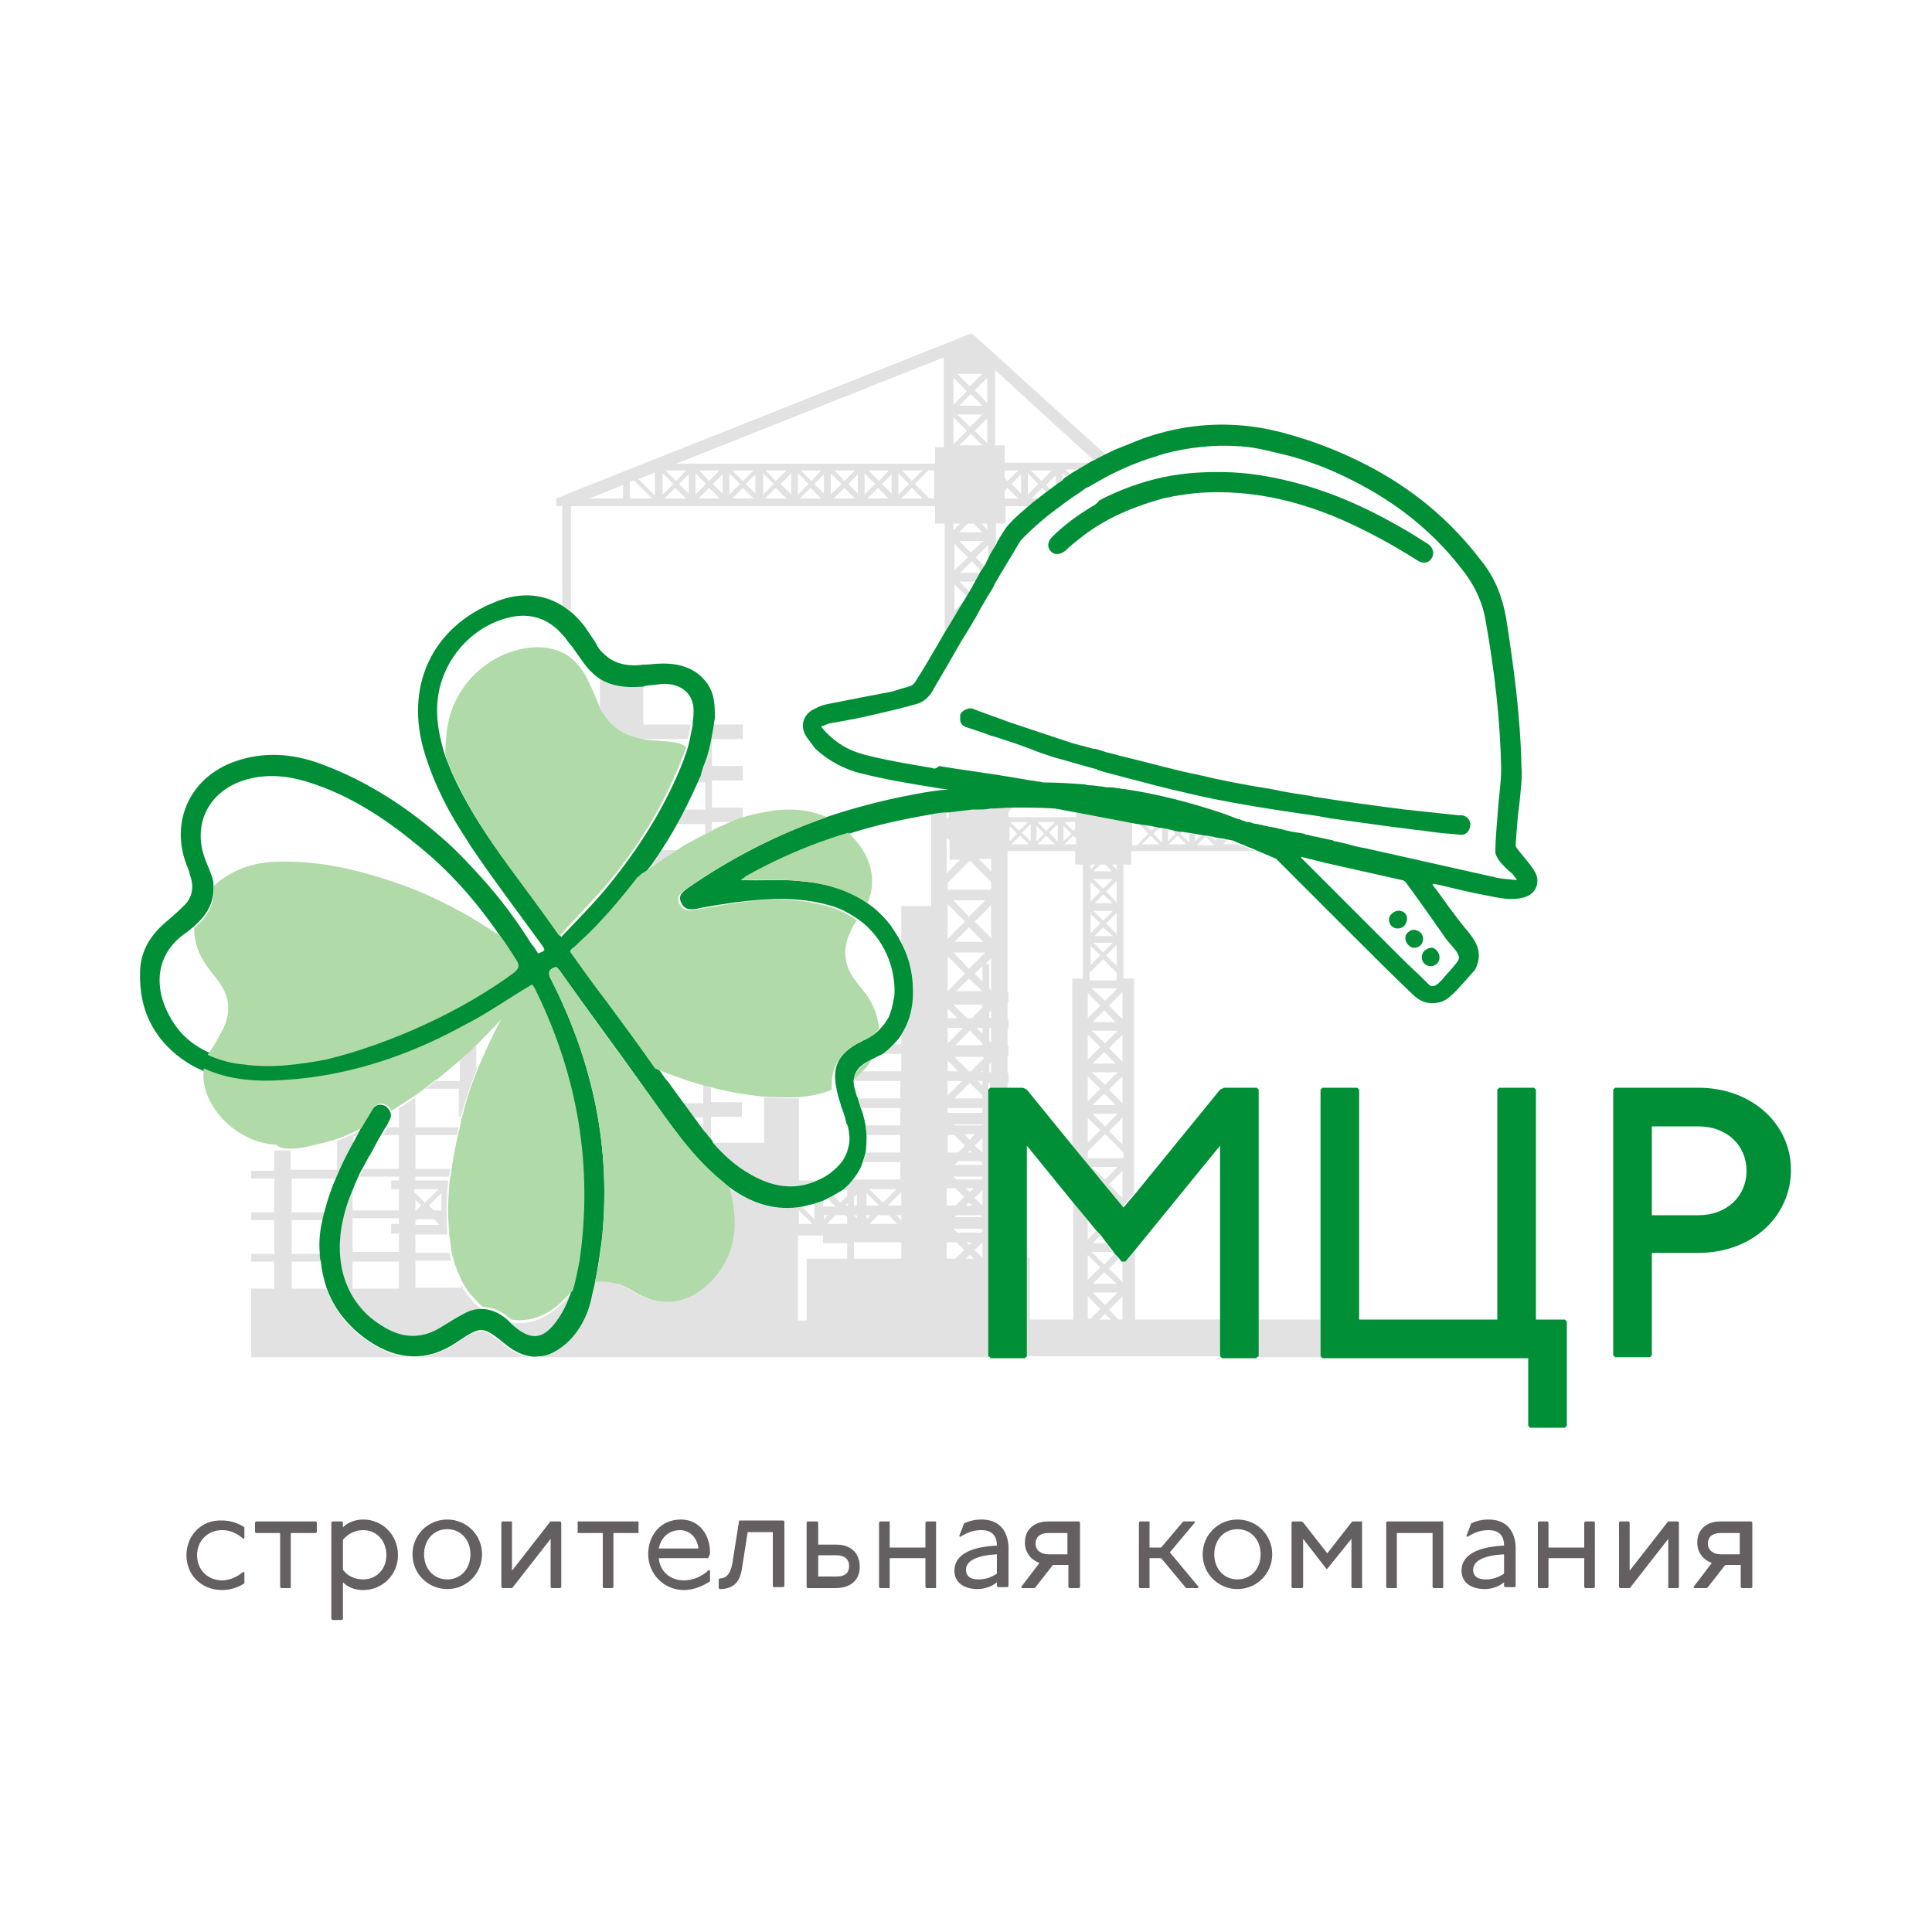 <?xml version="1.0" encoding="utf-8"?>
<!-- Generator: Adobe Illustrator 17.1.0, SVG Export Plug-In . SVG Version: 6.00 Build 0)  -->
<!DOCTYPE svg PUBLIC "-//W3C//DTD SVG 1.1//EN" "http://www.w3.org/Graphics/SVG/1.1/DTD/svg11.dtd">
<svg version="1.1" id="Layer_1" xmlns="http://www.w3.org/2000/svg" xmlns:xlink="http://www.w3.org/1999/xlink" x="0px" y="0px"
	 viewBox="0 0 200 200" enable-background="new 0 0 200 200" xml:space="preserve">
<g>
	<g>
		<path fill="#E2E2E2" d="M58.3,62.8c0.3,0.2,0.6,0.4,0.8,0.6v-11h22.8H83h13.8v1.8h1v11.3c0.7-1.1,1.3-2.2,2-3.3l-1,1v-2.7l1.3,1.3
			c0.1-0.2,0.2-0.3,0.3-0.5l-1.1-1.1h1.7c0.2-0.3,0.3-0.6,0.5-0.9h-2.1l1.2-1.2l1,1c0.1-0.2,0.2-0.3,0.3-0.5l-0.9-0.9l1.3-1.3V58
			c0.3-0.5,0.6-0.9,0.8-1.4V56v-0.9v-0.9h1v-1.8h2.6c0.3-0.3,0.7-0.6,1-0.8h-0.9l1.1-1.1l0.6,0.6c0.1-0.1,0.3-0.2,0.4-0.3l-0.6-0.6
			l1-1v1.3c0.2-0.2,0.5-0.3,0.7-0.5V49l0.5,0.5c0.1-0.1,0.3-0.2,0.4-0.3l-0.6-0.6h1.6c0.4-0.2,0.8-0.5,1.2-0.7h-0.4h-2.7h-0.7h-2.7
			h-0.7H104v-1.8h-1v-0.1v-3.3V42v-3.3v-0.4l10.4,9.5c0.6-0.3,1.2-0.6,1.8-0.9h-0.7v0.2l-13.9-12.6L59.8,50.7l0,0l-2.2,0.9v0.8h0.6
			V62.8z M108.9,48.7l-1.1,1.1l-1.1-1.1H108.9z M106.4,49l1.1,1.1l-1.1,1.1V49z M105.7,51.1l-1-1l1-1V51.1z M104,48.7h1.4l-1.1,1.1
			l-0.3-0.3V48.7z M104,50.8l0.3-0.3l1.1,1.1H104V50.8z M98.8,59v-2.7l1.4,1.4L98.8,59z M101.7,42.9l-1.3,1.3l-1.3-1.3H101.7z
			 M99.3,42l1.2-1.2l1.2,1.2H99.3z M102.2,43.3v2.6l-1.3-1.3L102.2,43.3z M101.7,46.1h-2.4l1.2-1.2L101.7,46.1z M100.8,54.2l0.9,0.9
			h-2.4l0.9-0.9H100.8z M99.4,54.2l-0.7,0.7v-0.7H99.4z M100.5,57.2L99.3,56h2.5L100.5,57.2z M102.2,54.8l-0.6-0.6h0.6V54.8z
			 M102.2,41.7l-1.3-1.3l1.3-1.3V41.7z M101.7,38.7l-1.3,1.3l-1.3-1.3H101.7z M98.7,39.1l1.4,1.4l-1.4,1.4V39.1z M98.7,43.2l1.4,1.4
			l-1.4,1.4V43.2z M68.8,51.6l1.1-1.1l1.1,1.1H68.8z M71.3,51.1l-1-1l1-1V51.1z M73.1,50.1L72,51.2V49L73.1,50.1z M72.4,48.7h2.1
			l-1.1,1.1L72.4,48.7z M72.3,51.6l1.1-1.1l1.1,1.1H72.3z M74.8,51.1l-1-1l1-1V51.1z M76.6,50.1l-1.1,1.1V49L76.6,50.1z M75.8,48.7
			H78l-1.1,1.1L75.8,48.7z M75.8,51.6l1.1-1.1l1.1,1.1H75.8z M78.2,51.1l-1-1l1-1V51.1z M80.1,50.1L79,51.2V49L80.1,50.1z
			 M79.3,48.7h2.1l-1.1,1.1L79.3,48.7z M79.2,51.6l1.1-1.1l1.1,1.1H79.2z M81.9,51.2l-1.1-1.1l1.1-1.1V51.2z M83.7,50.1l-1.1,1.1V49
			L83.7,50.1z M82.9,48.7H83h2L84,49.8L82.9,48.7z M83,51.6h-0.2l1.1-1.1l1.1,1.1H83z M85.3,51.1l-1-1l1-1V51.1z M87.1,50.1
			l-1.1,1.1V49L87.1,50.1z M86.4,48.7h2.1l-1.1,1.1L86.4,48.7z M86.3,51.6l1.1-1.1l1.1,1.1H86.3z M88.8,51.1l-1-1l1-1V51.1z
			 M90.6,50.1l-1.1,1.1V49L90.6,50.1z M89.9,48.7H92L91,49.8L89.9,48.7z M89.8,51.6l1.1-1.1l1.1,1.1H89.8z M92.3,51.1l-1-1l1-1V51.1
			z M94.1,50.1L93,51.2V49L94.1,50.1z M93.4,48.7h2.1l-1.1,1.1L93.4,48.7z M93.3,51.6l1.1-1.1l1.1,1.1H93.3z M96.8,51.6h-0.6
			l-1.5-1.5l1.4-1.4h0.6V51.6z M97.7,37v1.1v0.7v7.5h-0.9V48H93h-0.7h-2.7h-0.7h-2.7h-0.7H83h-0.5h-0.7h0H79h-0.7h-2.7h-0.7H72h-0.7
			H70L97.7,37z M71,48.7L70,49.8l-1.1-1.1H71z M68.6,49l1.1,1.1l-1.1,1.1V49z M67.8,48.9v2.4l-1.7-1.7L67.8,48.9z M65.2,49.9
			l0.4-0.2l1.9,1.9h-2.3V49.9z M64.5,50.2v1.4h-3.5L64.5,50.2z"/>
		<path fill="#E2E2E2" d="M66,70.9c-1.5,0.2-2.7,0-3.9-0.7v3.1c0.9,1.9,2.5,2.9,4.5,3.2v0h4.6c0.1-0.5,0.2-1,0.3-1.5h-4.9v-4.1
			C66.4,70.9,66.2,70.9,66,70.9z"/>
		<path fill="#E2E2E2" d="M47.2,139.1c-3,2-6,1.8-8.9-0.1c-2.2-1.4-3.7-3.3-4.5-5.6h-3.6v-2.8h3c0-0.3,0-0.6-0.1-0.8h-2.9v-3.5h3.3
			c0-0.2,0.1-0.3,0.1-0.5c0-0.1,0.1-0.2,0.1-0.3h-3.5v-3.5h4.7c0.5-1.2,1.1-2.3,1.7-3.5v-0.9h0.5c0.1-0.2,0.2-0.4,0.3-0.6
			c-0.8,0.4-1.7,0.8-2.5,1.1v3h-4.8v-2c-0.6,0-1.1,0-1.7,0v2.1H26v0.8h2.4v3.5H26v0.8h2.4v3.5H26v0.8h2.4v2.8H26v5.5v1.6h28.8
			c-0.8-0.1-1.6-0.5-2.4-1.1C49.8,137.3,49.8,137.3,47.2,139.1z"/>
		<path fill="#E2E2E2" d="M126.3,136.6h-8.8v-7.2l-1,1.2h-0.3v2.1l-1.4-1.4l1-1l-0.4-0.5l-1.1,1.1l-1.3-1.3h2.2l-0.7-0.9h-1.4
			l0.8-0.8l-0.4-0.5l-0.9,0.9v-2l-1.5-1.8v12.1h-4.5v-6.4h-0.3v10.1l-0.1,0.1h20.3l-0.1-0.1V136.6z M115.6,132.9h-2.5l1.2-1.2
			L115.6,132.9z M115.7,133.8l-1.3,1.3l-1.3-1.3H115.7z M112.6,129.9l1.3,1.3l-1.3,1.3V129.9z M112.6,136.6v-2.4l1.3,1.3l-1,1H112.6
			z M113.8,136.6l0.6-0.6l0.6,0.6H113.8z M116.2,136.6h-0.4l-1-1l1.4-1.4V136.6z"/>
		<polygon fill="#E2E2E2" points="136.7,140.4 136.7,136.6 130.3,136.6 130.3,140.4 130.1,140.5 136.8,140.5 		"/>
		<path fill="#E2E2E2" d="M72.9,117.3c0.2,0.3,0.5,0.6,0.7,0.9v-2.6h3.2v-1.5h-3.2v-1.5c-0.3-0.1-0.5-0.1-0.8-0.2v1.8h-2.3l1.1,1.5
			h1.2v1.6C72.9,117.3,72.9,117.3,72.9,117.3z"/>
		<path fill="#E2E2E2" d="M78.4,122c2.1,1,4.2,1.1,6.1,0.2h-0.1h-1.7v-8.5c-0.2,0-0.4,0-0.5,0c-1,0-2.1,0-3.1-0.1v4.7h-5.4
			C75,119.8,76.5,121.2,78.4,122z"/>
		<path fill="#E2E2E2" d="M128.3,87.4L128.3,87.4h-1.7l0.4-0.4c-0.1,0-0.3-0.1-0.4-0.1l-0.1,0.1v-0.1c-0.2,0-0.4-0.1-0.6-0.1v0.3
			l-0.4-0.4c-0.2,0-0.5-0.1-0.7-0.1l0.9,0.9h-1.8l0.9-0.9c-0.1,0-0.3-0.1-0.5-0.1l-0.6,0.6v-0.7c-0.2,0-0.4-0.1-0.6-0.1v0.9
			l-0.9-0.9l0.2-0.2c-0.4-0.1-0.7-0.2-1.1-0.2l0.4,0.4l-0.8,0.8v-1.3c-0.2,0-0.4-0.1-0.6-0.1v1.5l-0.9-0.9l0.7-0.7
			c-0.2,0-0.3-0.1-0.4-0.1l-0.5,0.5l-0.7-0.7c-0.2,0-0.5-0.1-0.7-0.1l1.1,1.1l-1.2,1.2h-0.5v-2.3h0.5c-2.1-0.4-4.2-0.8-6.3-1.2v0.6
			h-1.3h-0.6h-2.2h-0.6h-2.2h-0.1V84l0.5-0.5c-0.8,0-1.6,0.1-2.4,0.1v0.1h-1.1l-0.1-0.1c-0.2,0-0.4,0-0.6,0
			c-0.8,0.1-1.7,0.2-2.5,0.3v0.7l-0.2,0.2V84c-0.5,0.1-1.1,0.2-1.6,0.2v6.8v1.6v1.2h-3.1v3.7c0.9,1.8,1.3,3.7,1.2,5.7
			c-0.1,1.5-0.5,2.7-1.2,3.8v1.1h-0.9c-0.4,0.4-0.7,0.7-1.2,1h2.1v1.8h-4.1c-0.3,0.3-0.6,0.5-0.9,0.8c0,0.2,0,0.5,0,0.7v-0.5h4.9
			v1.8h-4.5c0.1,0.3,0.2,0.6,0.3,1h4.2v1.8h-3.7c0.1,0.3,0.1,0.7,0.1,1h3.6v1.8h-3.6c-0.1,0.3-0.1,0.7-0.3,1h3.9v1.8h-4.9v0
			c-0.3,0.4-0.7,0.7-1.1,1.1h0.5v0.6l-0.7,0.7l-0.7-0.7c-0.2,0.1-0.4,0.2-0.6,0.3l0.8,0.8h-1.3v-0.6c-0.3,0.1-0.6,0.2-0.9,0.3v1.6
			l-1.3-1.3l0,0c-2.8,0.5-5.3-0.3-7.6-2c1,3.3,0.9,6.4-1.4,9.2c-1.8,2.2-4.9,3.8-8.3,1.7c-0.5-0.3-1.1-0.6-1.6-0.8
			c-0.9-0.4-1.8-0.5-2.6-0.3c-0.1,0.6-0.3,1.2-0.4,1.8c-0.4,1.8-1.3,3.3-2.7,4.6c-0.9,0.8-1.8,1.3-2.7,1.4h16.7h30l-0.1-0.1v-10.1h0
			v-1.7h0v-3.7h0V123h0v-3.7h0v-1.8h0v-2.2h0v-0.5h0v-1.6l0,0v-1.1h0.2v0.7h1.8v-0.7h0.1v-1h-0.1v-1.8h0.1v-1h-0.1v-1.8h0.1v-1h-0.1
			v-1.8h0.1v-1h-0.1v-10v-1.6v-3h7v1.4h0.8v0.7v0.7v2.6v0.7v2.6v0.7v3.8h-1.1v17.3l5.2,6.3l1.2-1.4v-3.2v-1.3v-17.7h-1.1V89.5h0.8
			v-1.4h11.1h0.9h0.8c-0.4-0.2-0.8-0.3-1.2-0.5C128.6,87.6,128.4,87.5,128.3,87.4z M85.3,125.8h0.4l-0.4,0.4V125.8z M82.7,125.3
			l1.4,1.4h-1.4V125.3z M87.8,130.3h-4.3v6.4h-0.9v-8.8h2.6v0.8h2.5V130.3z M87.8,126.7h-2.2l0.9-0.9h1l0.2,0.2V126.7z M87.8,124.8
			h-0.3l0.3-0.3V124.8z M92.8,123.1l-1.4,1.4l-1.4-1.4H92.8z M89.7,123.5l1.3,1.3h-1.3V123.5z M92,125.8l0.9,0.9H90l0.9-0.9H92z
			 M89.7,125.8h0.4l-0.4,0.4V125.8z M88.4,123.9l0.3-0.3v1.2h-0.3V123.9z M88.4,125.8h0.3v0.3L88.4,125.8L88.4,125.8z M88.4,126.7
			L88.4,126.7L88.4,126.7L88.4,126.7z M93.3,130.3h-4.9v-1.7h4.9V130.3z M93.3,126.3l-0.5-0.5h0.5V126.3z M93.3,124.8h-1.4l1.4-1.4
			V124.8z M98.1,86.8l0.2,0.2v2h1.1l-1.4,1.4V86.8z M98.1,93.6l1.8,1.8l-1.8,1.8V93.6z M98.7,98.6h3.3l-1.7,1.7L98.7,98.6z
			 M101.7,102.6H99l1.3-1.3L101.7,102.6z M98.8,97.5l1.5-1.5l1.5,1.5H98.8z M98.7,93.2h3.3l-1.7,1.7L98.7,93.2z M98.1,99l1.8,1.8
			l-1.8,1.8V99z M98.1,104.4l1,1h-1V104.4z M98.1,106.4h1.6l-1.6,1.6V106.4z M98.1,109.8l1.1,1.1h-1.1V109.8z M98.1,111.9h1.5
			l-1.5,1.5V111.9z M98.1,117.5h0.7l1.1,1.1l-0.7,0.7h-1.1V117.5z M100.4,118l-0.6-0.6h1.1L100.4,118z M100.6,119.3h-0.4l0.2-0.2
			L100.6,119.3z M98.1,120.3L98.1,120.3L98.1,120.3L98.1,120.3z M98.1,123h0.8l0.9,0.9l-0.9,0.9h-0.9V123z M98.1,127.6L98.1,127.6
			L98.1,127.6L98.1,127.6z M98.9,130.3h-0.9v-1.7h1l0.8,0.8L98.9,130.3z M100,130.3l0.4-0.4l0.4,0.4H100z M100.1,128.6h0.5l-0.3,0.3
			L100.1,128.6z M101.7,130.2l-0.8-0.8l0.8-0.8h0V130.2z M101.7,127.5l-0.1,0.1h-2.5l-0.4-0.4h3V127.5z M101.7,126h-2.9l0.2-0.2h2.6
			l0,0V126z M100.4,123.4L100,123h0.8L100.4,123.4z M100.7,124.8H100l0.3-0.3L100.7,124.8z M101.7,124.8l-0.8-0.8l0.8-0.8V124.8z
			 M101.7,122.1H99l-0.3-0.3h3V122.1z M101.7,120.6h-2.9l0.4-0.4h2.3l0.2,0.2V120.6z M101.7,119.3L101.7,119.3l-0.8-0.7l0.8-0.8
			V119.3z M101.7,116.5h-2.9l-0.1-0.1h3V116.5z M101.7,115.2h-3.6v-0.5h3.6V115.2z M101.7,113.7h-2.9l1.6-1.6l1.3,1.3V113.7z
			 M101.7,112.4l-0.5-0.5h0.5V112.4z M101.7,111h-0.2l0.2-0.2V111z M101.7,109.7l-1.2,1.2h-0.2l-1.5-1.5h3V109.7z M101.7,108.2h-2.8
			l1.5-1.5l1.3,1.3V108.2z M101.7,107l-0.6-0.6h0.6V107z M101.7,105.4L101.7,105.4L101.7,105.4L101.7,105.4z M101.7,104.3l-1.1,1.1
			h-0.5l-1.4-1.4h3V104.3z M101.7,101.6l-0.8-0.8l0.8-0.8V101.6z M102.6,111h-0.2v-0.8l0.2-0.2V111z M102.6,107.9l-0.2-0.2v-1.3h0.2
			V107.9z M102.6,105.4h-0.2v-0.6l0.2-0.2V105.4z M102.6,102.5l-0.2-0.2v-2.5h-0.4l0.6-0.6V102.5z M102.6,97.1l-1.7-1.7l1.7-1.7
			V97.1z M102.6,92.1h-4.5v-0.7l0,0l2.3-2.3l2.2,2.2V92.1z M102.6,90.2l-1.3-1.3h1.3V90.2z M106.4,85.1l-0.9,0.9l-0.9-0.9H106.4z
			 M104.5,85.5l0.8,0.8l-0.8,0.8V85.5z M104.7,87.4l0.9-0.9l0.9,0.9H104.7z M106.7,87.1l-0.9-0.9l0.9-0.9V87.1z M109.2,85.1
			l-0.9,0.9l-0.9-0.9H109.2z M107.3,85.5l0.8,0.8l-0.8,0.8V85.5z M107.4,87.4l0.9-0.9l0.9,0.9H107.4z M109.5,87.1l-0.9-0.9l0.9-0.9
			V87.1z M110.1,85.5l0.8,0.8l-0.8,0.8V85.5z M111.4,87.4h-1.2l0.9-0.9l0.3,0.3V87.4z M111.4,85.7l-0.3,0.3l-0.9-0.9h1.1V85.7z
			 M113.1,114.4l1.2-1.2l1.2,1.2H113.1z M115.7,115.3l-1.3,1.3l-1.3-1.3H115.7z M113,111h2.7l-1.3,1.3L113,111z M113.1,110.1
			l1.2-1.2l1.2,1.2H113.1z M113,106.7h2.7l-1.3,1.3L113,106.7z M113.1,105.8l1.2-1.2l1.2,1.2H113.1z M113,102.3h2.7l-1.3,1.3
			L113,102.3z M114.2,92l-1-1h2L114.2,92z M115.6,91.2v2.2l-1.1-1.1L115.6,91.2z M115.2,93.5h-1.9l0.9-0.9L115.2,93.5z M115.2,94.3
			l-1,1l-1-1H115.2z M115.6,94.5v2.2l-1.1-1.1L115.6,94.5z M115.2,96.9h-1.9l0.9-0.9L115.2,96.9z M115.2,97.6l-1,1l-1-1H115.2z
			 M115.6,97.8v2.2l-1.1-1.1L115.6,97.8z M115.6,89.5v0.5l-0.5-0.5H115.6z M114.4,89.5l0.7,0.7h-1.9l0.7-0.7H114.4z M112.9,89.5h0.5
			l-0.5,0.5V89.5z M112.9,91.3l1,1l-1,1V91.3z M112.9,94.6l1,1l-1,1V94.6z M112.9,97.9l1,1l-1,1V97.9z M112.9,100.6l1.3-1.3l1.4,1.4
			v0.8h-2.8V100.6z M112.6,102.8l1.3,1.3l-1.3,1.3V102.8z M112.6,107.1l1.3,1.3l-1.3,1.3V107.1z M112.6,111.4l1.3,1.3l-1.3,1.3
			V111.4z M112.6,115.7l1.3,1.3l-1.3,1.3V115.7z M113,120.8h2.7l-1.3,1.3L113,120.8z M116.2,124l-1.4-1.4l1.4-1.4V124z M116.2,119.9
			h-3.6v-0.7l1.8-1.8l1.9,1.9l0,0V119.9z M116.2,118.5l-1.4-1.4l1.4-1.4V118.5z M116.2,114.2l-1.4-1.4l1.4-1.4V114.2z M116.2,109.9
			l-1.4-1.4l1.4-1.4V109.9z M116.2,105.5l-1.4-1.4l1.4-1.4V105.5z M118.2,87.4l0.9-0.9l0.9,0.9H118.2z M121,87.4l0.9-0.9l0.9,0.9
			H121z"/>
		<path fill="#E2E2E2" d="M57.9,136.6c0.6-0.8,1-1.7,1.3-2.7c-0.1,0.1-0.2,0.2-0.3,0.3c-0.3,0.3-0.5,0.5-0.8,0.8
			c-1.6,1.6-3.5,2.2-5.3,1.9c0.1,0.1,0.2,0.2,0.3,0.3C55,139,56.3,138.8,57.9,136.6z"/>
		<path fill="#E2E2E2" d="M37.6,121c-0.1,0.3-0.3,0.6-0.4,0.8h4.1v0.4h-0.8v0.9h0.8v2.2h-4.8v-2.1c-0.5,1.3-1,2.7-1.2,4.2
			c-0.7,4.3,1,8,4.5,10c2,1.2,4,1.2,6-0.1c0.8-0.5,1.5-1,2.4-1.4c0.5-0.2,1.1-0.4,1.6-0.4c-0.4-0.3-0.8-0.7-1.1-1.1
			c-0.4-0.4-0.7-0.9-1-1.4v0.3H43v-2.8h3.7c-0.1-0.3-0.1-0.6-0.2-0.8H43v-1.9h3.3c-0.1-1.9-0.1-3.7,0.1-5.6h-0.7H43v-0.4h3.5
			c0-0.3,0.1-0.6,0.1-0.8H43v-3.5h4.3c0.1-0.3,0.1-0.6,0.2-0.8H43v-3.1c-0.6,0.4-1.1,0.8-1.7,1.1v2h-1.2c-0.2,0.3-0.3,0.6-0.5,0.8
			h1.7v3.5H37.6z M41.3,133.4h-4.8v-2.8h4.8V133.4z M41.3,126.7h-0.8v1h0.8v1.9h-4.8v-3.5h4.8V126.7z M45.7,125.3h-0.8l-0.5-0.5
			l1.3-1.3V125.3z M43,123.1h2.4l-1.4,1.4l-1.1-1.1V123.1z M44.1,125.3L44.1,125.3L44.1,125.3L44.1,125.3z M43,124.2l0.6,0.6
			l-0.5,0.5H43V124.2z M43,126.4l0.2-0.2h1.7l0.6,0.6H43V126.4z"/>
		<path fill="#E2E2E2" d="M47.7,115.6c0.5-1.8,1.1-3.5,1.7-5.1h-0.1v-2.3c-0.6,0.5-1.1,1.1-1.7,1.6v2.1h-2.5
			c-0.4,0.3-0.7,0.6-1.1,0.8h3.5V115.6z"/>
		<path fill="#E2E2E2" d="M70.2,88h-2.1c-0.3,0.5-0.7,1-1,1.5h0.8C68.6,89,69.4,88.5,70.2,88z"/>
		<path fill="#E2E2E2" d="M72.9,86.4c0.3-0.1,0.5-0.3,0.8-0.4v-0.9h1.9c0.4-0.2,0.9-0.3,1.3-0.5v-1h-3.2v-2.8h3.2v-1.5h-3.2v-2.8
			h3.2v-1.5h-3.2v0c-0.1,1.2-0.4,2.4-0.8,3.6v0.8h-0.3c-0.1,0.2-0.1,0.4-0.2,0.6c-0.1,0.2-0.2,0.4-0.2,0.6c0,0.1-0.1,0.2-0.1,0.4
			h0.9v2.8h-2.3l-0.8,1.5h3.1V86.4z"/>
	</g>
	<path fill="#008F37" d="M61.2,134.5c0.1-0.6,0.3-1.2,0.4-1.8c0.3-1.4,0.5-2.9,0.7-4.3c1-9.5-0.9-18.4-5.2-26.9
		c-0.4-0.7-0.4-1.2,0.5-1.4c0.2,0.2,0.4,0.4,0.5,0.6c2.9,4.1,5.9,8.1,8.8,12.2c2.3,3.2,4.4,6.4,7.4,9c0.4,0.3,0.8,0.7,1.2,1
		c2.3,1.7,4.8,2.5,7.6,2c0.4-0.1,0.8-0.2,1.2-0.3c0.3-0.1,0.6-0.2,0.9-0.3c0,0,0,0,0,0c0.1-0.1,0.3-0.1,0.4-0.2
		c0.2-0.1,0.4-0.2,0.6-0.3c0.3-0.2,0.7-0.4,1-0.6c0.4-0.3,0.8-0.7,1.1-1.1c0.4-0.5,0.8-1.1,1-1.8c0.1-0.3,0.2-0.6,0.3-1
		c0.1-0.6,0.1-1.2,0.1-1.8c0-0.3-0.1-0.6-0.1-1c0-0.2-0.1-0.3-0.1-0.5c-0.1-0.4-0.2-0.9-0.4-1.3c-0.1-0.3-0.2-0.6-0.3-1
		c0-0.1-0.1-0.2-0.1-0.2c-0.1-0.4-0.2-0.7-0.3-1.1c0-0.3-0.1-0.5,0-0.7c0.1-0.9,0.7-1.5,1.8-2c0,0,0,0,0,0c0.4-0.2,0.7-0.4,1-0.5
		c0.5-0.3,0.8-0.6,1.2-1c0.3-0.3,0.7-0.7,0.9-1.1c0.7-1.1,1.1-2.3,1.2-3.8c0.1-2.1-0.3-4-1.2-5.7c-0.3-0.6-0.7-1.2-1.1-1.8
		c-0.7-0.9-1.5-1.7-2.4-2.3c-2-1.5-4.5-2.1-7.1-2.3c-1.9-0.2-3.9,0-6-0.1c0.3-0.2,0.4-0.3,0.6-0.3c3.4-1.9,7-3.4,10.6-4.5
		c2.8-0.9,5.6-1.5,8.5-2c0.5-0.1,1.1-0.2,1.6-0.2c0.1,0,0.2,0,0.2,0c0.8-0.1,1.7-0.2,2.5-0.3c0.2,0,0.4,0,0.6,0c0.4,0,0.8,0,1.2-0.1
		c0.8,0,1.6-0.1,2.4-0.1c1.4,0,2.9,0,4.3,0.1c0.7,0.1,1.5,0.3,2.2,0.4c2.1,0.4,4.2,0.8,6.3,1.2c0,0,0,0,0,0c0.2,0,0.5,0.1,0.7,0.1
		c0.2,0,0.5,0.1,0.7,0.1c0.2,0,0.3,0.1,0.5,0.1c0.2,0,0.3,0.1,0.4,0.1c0.1,0,0.1,0,0.2,0c0.2,0,0.4,0.1,0.6,0.1
		c0.1,0,0.3,0.1,0.4,0.1c0.4,0.1,0.7,0.2,1.1,0.2c0.2,0,0.5,0.1,0.7,0.1c0.2,0,0.4,0.1,0.6,0.1c0.2,0,0.4,0.1,0.6,0.1
		c0.1,0,0.3,0.1,0.5,0.1c0,0,0.1,0,0.1,0c0.2,0,0.5,0.1,0.7,0.1c0.1,0,0.2,0.1,0.4,0.1c0.2,0,0.4,0.1,0.6,0.1c0,0,0.1,0,0.1,0
		c0.1,0,0.3,0.1,0.4,0.1c0.2,0,0.4,0.1,0.6,0.1c0.2,0.1,0.5,0.2,0.7,0.3c0.2,0.1,0.3,0.1,0.5,0.2c0.4,0.2,0.8,0.3,1.2,0.5
		c0.7,0.3,1.4,0.6,2.1,0.9c2.6,2.6,5.3,5.3,7.9,7.9c2,2,4.1,4.1,6.2,6.1c0.7,0.7,1.5,1.1,2.6,0.9c0.7-0.1,1.2-0.5,1.7-1
		c0.7-0.7,1.4-1.5,2.1-2.3c0.2-0.2,0.3-0.6,0.4-0.9c0.3-1.2-0.2-2.1-0.9-3c-0.5-0.6-1-1.2-1.5-1.9c-0.8-1-1.5-2.1-2.3-3.1
		c0,0,0-0.1,0.1-0.1c0.2,0,0.4,0.1,0.6,0.1c1.6,0.4,3.3,0.8,4.9,1.1c1.1,0.2,2.2,0.5,3.4,0.3c0.6-0.1,1.2-0.3,1.6-0.9
		c0.4-0.7,0.3-1.4-0.1-2c-0.5-0.8-1.1-1.4-1.7-2.2c-0.1-0.1-0.2-0.3-0.2-0.4c0.1-1.5,0.2-3,0.4-4.4c0.1-1.2,0.3-2.5,0.2-3.7
		c-0.1-5.2-0.8-10.4-1.6-15.5c-0.4-2.2-1.2-4.2-2.6-5.9c-3.2-4.2-7.1-7.4-11.7-9.8c-2.5-1.3-5-2.3-7.7-3.1c-2-0.6-4-1-6-1.1
		c-3.3-0.2-6.5,0.3-9.6,1.4c-1,0.4-2,0.8-3,1.2c-0.6,0.3-1.2,0.6-1.8,0.9c-0.1,0.1-0.2,0.1-0.4,0.2c-0.4,0.2-0.8,0.5-1.2,0.7
		c-0.3,0.2-0.7,0.4-1,0.6c-0.1,0.1-0.3,0.2-0.4,0.3c-0.2,0.1-0.4,0.2-0.5,0.4c-0.2,0.2-0.5,0.3-0.7,0.5c-0.1,0.1-0.3,0.2-0.4,0.3
		c-0.1,0.1-0.3,0.2-0.4,0.3c-0.3,0.2-0.5,0.4-0.8,0.6c-0.3,0.3-0.7,0.5-1,0.8c-0.6,0.5-1.2,1-1.8,1.6c-0.4,0.4-0.7,0.7-1,1.2
		c-0.3,0.5-0.6,0.9-0.8,1.4c-0.3,0.5-0.6,0.9-0.8,1.4c-0.1,0.2-0.2,0.4-0.3,0.6c-0.1,0.2-0.2,0.3-0.3,0.5c0,0-0.1,0.1-0.1,0.1
		c-0.2,0.3-0.3,0.6-0.5,0.9c-0.2,0.4-0.4,0.7-0.6,1.1c-0.1,0.2-0.2,0.3-0.3,0.5c-0.1,0.2-0.2,0.3-0.3,0.5c-0.7,1.1-1.3,2.2-2,3.3
		c-1,1.7-2,3.5-3.1,5.2c-0.1,0.2-0.3,0.4-0.5,0.5c-0.7,0.2-1.3,0.4-2,0.6c-2.1,0.4-4.2,0.8-6.2,1.2c-0.5,0.1-1.1,0.2-1.6,0.5
		c-1.3,0.5-1.8,1.8-1,3c0.3,0.4,0.6,0.8,0.9,1.2c1.4,1.3,3.1,2.2,4.9,2.6c2.4,0.6,4.8,1,7.3,1.4c0.5,0.1,1.1,0.2,1.6,0.2
		c0,0,0,0,0,0c0,0,0,0,0,0c-0.5,0.1-1.1,0.1-1.6,0.2c-0.2,0-0.5,0.1-0.7,0.1c-3.5,0.6-6.8,1.4-10.1,2.5c-5.2,1.8-10.1,4.3-14.7,7.5
		c-0.5,0.4-0.9,0.7-0.6,1.4c0.3,0.7,0.8,0.8,1.5,0.7c1.4-0.3,2.8-0.5,4.2-0.7c3.2-0.4,6.4-0.6,9.6,0.3c1.2,0.3,2.2,0.9,3.1,1.5
		c2.2,1.6,3.6,4.2,3.7,7.1c0,0.1,0,0.1,0,0.2c0,0.3,0,0.7-0.1,1c-0.1,0.7-0.3,1.3-0.5,1.8c-0.2,0.3-0.4,0.7-0.7,1
		c0,0-0.1,0.1-0.1,0.1c-0.4,0.5-1,0.9-1.6,1.2c-0.3,0.1-0.5,0.3-0.8,0.4c-2,1.1-2.7,2.5-2.2,4.7c0,0,0,0.1,0,0.1
		c0.1,0.3,0.1,0.5,0.2,0.8c0.1,0.3,0.2,0.6,0.3,1c0.2,0.5,0.4,1.1,0.5,1.6c0,0.1,0,0.1,0.1,0.2c0.1,0.3,0.2,0.7,0.2,1
		c0.1,0.6,0,1.2-0.2,1.8c-0.1,0.3-0.3,0.7-0.5,1c-0.3,0.4-0.7,0.8-1.2,1.2c-0.4,0.3-0.9,0.6-1.4,0.8c-2,0.9-4,0.8-6.1-0.2
		c-1.9-0.9-3.4-2.2-4.7-3.7c0,0,0,0,0-0.1c-0.2-0.3-0.5-0.6-0.7-0.9c-0.1-0.1-0.1-0.1-0.2-0.2c-1.1-1.5-2.2-3-3.3-4.5
		c-0.2-0.3-0.4-0.6-0.7-0.9c-0.2-0.3-0.5-0.7-0.7-1c-1.7-2.3-3.4-4.6-5-6.9c-1.3-1.7-2.5-3.5-3.8-5.2c0.1-0.2,0.1-0.2,0.2-0.3
		c0.3-0.3,0.6-0.6,0.9-0.8c2.2-2.1,4.1-4.3,5.9-6.6c0.2-0.2,0.3-0.5,0.5-0.7c0.2-0.2,0.3-0.4,0.5-0.6c0.3-0.5,0.7-1,1-1.5
		c0.1-0.1,0.1-0.2,0.2-0.3c1.5-2.3,2.7-4.7,3.8-7.2c0.1-0.2,0.2-0.4,0.2-0.6c0.1-0.2,0.1-0.4,0.2-0.6c0.1-0.3,0.2-0.5,0.3-0.8
		c0.4-1.2,0.6-2.4,0.8-3.6c0-0.2,0.1-0.5,0.1-0.7c0-0.6,0-1.2-0.1-1.8c-0.1-0.7-0.4-1.4-0.8-1.9c-1-1.3-2.6-2-4.8-1.9
		c-0.5,0-1,0.1-1.5,0.1c-0.1,0-0.1,0-0.2,0c-1.4,0.2-2.6,0-3.6-0.7c-0.5-0.4-1-0.8-1.3-1.5c-0.3-0.5-0.7-1-1-1.5
		c-0.4-0.6-0.9-1.1-1.4-1.6c-0.3-0.2-0.5-0.4-0.8-0.6c-2-1.4-4.5-1.7-7.2-0.6c-6.6,2.6-9.5,8.8-7.3,15.8c1,3.2,2.5,6.1,4.3,8.8
		c0.2,0.3,0.3,0.5,0.5,0.8c2.3,3.4,4.8,6.7,7.2,10c0.5,0.7,0.5,0.7-0.3,1c-0.2-0.3-0.4-0.7-0.7-1c-1.5-2.4-3.2-4.7-5.2-6.9
		c-1.1-1.2-2.2-2.4-3.4-3.5C42.4,83.7,38,80.8,33,79c-2.8-1-5.7-1.2-8.6-0.2c-4.7,1.6-6.8,6.2-5.1,10.7c0.2,0.4,0.3,0.8,0.4,1.2
		c0.4,1.1,0.2,2.2-0.6,3c-0.7,0.7-1.4,1.3-2.1,1.9c-1.6,1.4-2.5,3.1-2.5,5.1c-0.1,3.7,1.3,6.7,4.3,8.9c0.7,0.5,1.4,0.9,2.1,1.2
		c2.6,1.2,5.4,1.4,8.3,1.2c6.7-0.4,12.9-2.5,18.7-5.7c2.4-1.3,4.6-2.8,7-4.2c0.1,0.2,0.3,0.5,0.4,0.7c4.3,8.8,5.9,18.1,4.5,27.9
		c-0.2,1.1-0.4,2.1-0.7,3.1c-0.3,0.9-0.7,1.8-1.3,2.7c-1.5,2.2-2.8,2.4-4.8,0.6c-0.1-0.1-0.2-0.2-0.3-0.3c-0.1-0.1-0.2-0.2-0.2-0.2
		c-0.8-0.7-1.7-1.1-2.7-1.1c-0.5,0-1,0.1-1.6,0.4c-0.8,0.4-1.6,0.9-2.4,1.4c-2,1.3-4,1.3-6,0.1c-3.5-2-5.1-5.7-4.5-10
		c0.2-1.4,0.6-2.8,1.2-4.2c0.2-0.5,0.4-1,0.6-1.4c0.1-0.3,0.3-0.6,0.4-0.8c0.2-0.4,0.4-0.7,0.6-1.1c0.5-0.8,0.9-1.7,1.4-2.5
		c0.2-0.3,0.3-0.6,0.5-0.8c0.1-0.2,0.2-0.4,0.3-0.6c0.2-0.3,0.2-0.7,0.1-0.9c-0.1-0.2-0.3-0.5-0.5-0.6c-0.6-0.3-1.1-0.1-1.4,0.4
		c-0.4,0.7-0.8,1.3-1.2,2c-0.1,0.2-0.2,0.4-0.3,0.6c-0.2,0.3-0.3,0.6-0.5,0.9c-0.6,1.1-1.2,2.3-1.7,3.5c-0.5,1.1-0.9,2.3-1.2,3.5
		c0,0.1-0.1,0.2-0.1,0.3c0,0.2-0.1,0.3-0.1,0.5c-0.3,1.2-0.4,2.4-0.3,3.5c0,0.3,0,0.6,0.1,0.8c0.1,1,0.3,1.9,0.6,2.8
		c0.8,2.3,2.4,4.2,4.5,5.6c2.9,1.9,5.9,2.1,8.9,0.1c2.7-1.8,2.7-1.8,5.3,0.3c0.8,0.6,1.6,1,2.4,1.1c0.4,0.1,0.7,0,1.1,0
		c0.9-0.1,1.8-0.6,2.7-1.4C59.9,137.9,60.8,136.3,61.2,134.5z M149.7,97.2c0.3,0.4,0.7,0.8,1,1.2c0.5,0.7,0.4,0.9-0.1,1.5
		c-0.4,0.5-0.9,1-1.3,1.5c-0.1,0.1-0.3,0.3-0.4,0.4c-0.5,0.4-0.8,0.4-1.2-0.1c-0.9-0.9-1.8-1.7-2.7-2.6c-3.4-3.4-6.7-6.7-10.1-10.1
		c-0.1-0.1-0.1-0.1-0.2-0.2c0,0,0-0.1,0-0.1c0.8,0.2,1.6,0.4,2.4,0.6c2.7,0.6,5.3,1.2,8,1.8c0.1,0,0.3,0.1,0.4,0.2
		C146.9,93.2,148.3,95.2,149.7,97.2z M96.5,79.5c-2.4-0.4-4.8-0.8-7.1-1.4c-1.5-0.4-2.7-1.1-3.8-2.2c-0.2-0.2-0.4-0.4-0.6-0.7
		c0.3-0.1,0.6-0.2,0.8-0.3c1.7-0.3,3.4-0.6,5-1c1.3-0.3,2.6-0.6,4-1c0.8-0.2,1.3-0.7,1.7-1.3c0-0.1,0.1-0.1,0.1-0.2
		c1-1.7,2-3.4,2.9-5c0.2-0.3,0.3-0.5,0.5-0.8c0.1-0.2,0.2-0.3,0.3-0.5c0.2-0.3,0.4-0.7,0.6-1c0.2-0.3,0.3-0.6,0.5-0.9
		c0-0.1,0.1-0.1,0.1-0.2c0.1-0.2,0.2-0.3,0.3-0.5c0.1-0.2,0.3-0.5,0.4-0.7c0.3-0.5,0.6-0.9,0.8-1.4c0.8-1.4,1.7-2.8,2.5-4.2
		c0.1-0.2,0.3-0.4,0.5-0.6c1.2-1.2,2.5-2.3,3.9-3.3c0.4-0.3,0.8-0.6,1.1-0.8c0.3-0.2,0.6-0.4,0.9-0.6c0.1-0.1,0.3-0.2,0.4-0.3
		c0.1-0.1,0.2-0.1,0.4-0.2c0.2-0.1,0.5-0.3,0.7-0.4c0.2-0.1,0.5-0.3,0.7-0.4c1.8-1,3.7-1.8,5.7-2.4c0.2-0.1,0.4-0.1,0.6-0.2
		c2.6-0.7,5.3-1,8-0.8c1.7,0.1,3.4,0.6,5.1,1c2.6,0.7,5,1.7,7.4,3c4.3,2.3,7.9,5.3,10.8,9.2c1.1,1.5,1.8,3.1,2.1,4.9
		c0.9,5.1,1.5,10.1,1.6,15.3c0,1.3-0.2,2.6-0.3,3.8c-0.1,1.6-0.3,3.2-0.3,4.8c0,0.3,0.2,0.6,0.4,0.9c0.4,0.5,0.8,0.9,1.3,1.3
		c0.2,0.2,0.3,0.4,0.5,0.6c0,0,0,0.1-0.1,0.1c-0.7-0.1-1.5-0.1-2.2-0.3c-4.5-1-8.9-2-13.4-3c-0.6-0.1-1.1-0.2-1.7-0.4
		c-0.4-0.1-0.9-0.2-1.3-0.3c-0.1,0-0.2,0-0.3-0.1c-0.5-0.1-0.9-0.2-1.4-0.3c-0.3-0.1-0.6-0.1-0.9-0.2c-0.1,0-0.3-0.1-0.4-0.1
		c-0.1,0-0.2,0-0.3-0.1c-0.2,0-0.4-0.1-0.6-0.1c-0.2,0-0.4-0.1-0.7-0.1c-0.3-0.1-0.5-0.1-0.8-0.2c-0.3-0.1-0.5-0.1-0.8-0.2
		c-0.2,0-0.4-0.1-0.6-0.1c-0.2,0-0.3-0.1-0.5-0.1c-0.1,0-0.3-0.1-0.4-0.1c-0.2,0-0.3-0.1-0.5-0.1c-0.2,0-0.5-0.1-0.7-0.2
		c-0.1,0-0.1,0-0.2,0c0,0-0.1,0-0.1,0c-0.3-0.1-0.6-0.2-0.8-0.3c0,0-0.1,0-0.1,0c-0.5-0.2-1.1-0.4-1.6-0.6c-3.3-1.1-6.7-2-10.1-2.5
		c-0.3,0-0.5-0.1-0.8-0.1c-0.4-0.1-0.7-0.1-1.1-0.1c-0.2,0-0.5-0.1-0.7-0.1c-0.3,0-0.6-0.1-0.9-0.1c-0.2,0-0.4,0-0.7-0.1
		c-1.4-0.1-2.8-0.2-4.2-0.2c-0.2,0-0.4-0.1-0.7-0.1c-0.4-0.1-0.8-0.1-1.2-0.2c-0.6-0.1-1.2-0.2-1.8-0.3c0,0,0,0,0,0
		c-2.4-0.4-4.8-0.7-7.2-1.1C96.9,79.6,96.7,79.6,96.5,79.5z M46.7,79.8c-0.2-0.5-0.4-1-0.6-1.5c-0.6-1.9-1-3.8-0.8-5.8
		c0.4-4.1,3.5-7.7,7.5-8.6c2.2-0.5,4.1,0.2,5.5,1.9c0.1,0.1,0.1,0.1,0.2,0.2c0.2,0.3,0.4,0.6,0.7,0.9c0.4,0.6,0.8,1.1,1.2,1.7
		c0.6,0.8,1.2,1.4,1.9,1.8c1.1,0.6,2.4,0.8,3.9,0.7c0.2,0,0.4,0,0.6-0.1c0.6-0.1,1.2-0.1,1.7-0.2c2-0.1,3.4,1,3.3,3
		c0,0.4-0.1,0.8-0.1,1.3c-0.1,0.5-0.2,1-0.3,1.5c-0.1,0.3-0.1,0.5-0.2,0.8c-0.1,0.4-0.3,0.8-0.4,1.2c-1.9,4.9-4.7,9.3-8,13.3
		c-1.4,1.7-3,3.3-4.7,5.1C53.9,91.1,49.4,86,46.7,79.8z M33.7,109.4c-2.8,0.6-5.6,0.9-8.4,0.5c-1.4-0.2-2.6-0.5-3.8-1
		c-1.7-0.8-3.1-2-4.1-4c-1.3-2.5-1.5-6,1.8-8.3c0.3-0.2,0.6-0.5,0.9-0.7c0.2-0.2,0.3-0.3,0.5-0.5c1.1-1.1,1.6-2.4,1.5-3.8
		c0-0.5-0.2-1-0.4-1.5c-0.1-0.3-0.3-0.7-0.4-1c-1.5-3.7,0.3-7.3,4.2-8.4c2.1-0.6,4.2-0.4,6.2,0.2c4.3,1.3,8,3.7,11.4,6.5
		c3.4,2.7,6.2,5.9,8.6,9.4c0.5,0.8,1.1,1.6,1.6,2.4c0.4,0.6,0.4,0.9-0.2,1.4C47.8,104.7,40.3,108.1,33.7,109.4z"/>
	<path fill="#008F37" d="M147.2,98.9c-0.1,0.5,0.2,1,0.7,1.1c0.5,0.1,1-0.2,1.1-0.7c0.1-0.5-0.2-1-0.7-1.2
		C147.8,98.1,147.3,98.4,147.2,98.9z"/>
	<path fill="#008F37" d="M145,94.3c-0.5-0.1-1,0.2-1.2,0.7c-0.1,0.5,0.2,1,0.7,1.1c0.5,0.1,1-0.2,1.1-0.7
		C145.8,94.9,145.5,94.4,145,94.3z"/>
	<path fill="#008F37" d="M145.5,96.9c-0.1,0.5,0.2,1,0.7,1.2c0.5,0.1,1-0.2,1.1-0.7c0.1-0.5-0.2-1-0.7-1.1
		C146.2,96.1,145.6,96.5,145.5,96.9z"/>
	<polygon fill="#008F37" points="130.3,136.6 130.3,112.8 130.1,112.6 126.7,112.6 126.3,112.8 117.5,123.6 116.3,125 111.1,118.7 
		106.3,112.8 105.9,112.6 104.4,112.6 102.6,112.6 102.5,112.6 102.3,112.8 102.3,113.1 102.3,114.7 102.3,115.2 102.3,117.5 
		102.3,119.3 102.3,123 102.3,124.8 102.3,128.6 102.3,130.3 102.3,140.4 102.5,140.5 102.5,140.6 106.1,140.6 106.2,140.5 
		106.3,140.4 106.3,130.3 106.3,118.6 111.1,124.5 112.6,126.3 113.5,127.4 113.9,127.8 114.5,128.6 115.2,129.5 115.4,129.8 
		115.8,130.2 116.1,130.6 116.2,130.6 116.5,130.6 117.5,129.4 126.3,118.6 126.3,136.6 126.3,140.4 126.4,140.5 126.5,140.6 
		130.1,140.6 130.1,140.5 130.3,140.4 	"/>
	<polygon fill="#008F37" points="162.2,147.6 162.2,136.8 162,136.6 159,136.6 159,112.8 158.8,112.6 155.2,112.6 155,112.8 
		155,136.6 140.7,136.6 140.7,112.8 140.5,112.6 136.9,112.6 136.7,112.8 136.7,136.6 136.7,140.4 136.8,140.5 136.9,140.6 
		158.2,140.6 158.2,147.6 158.4,147.8 162,147.8 	"/>
	<path fill="#008F37" d="M175.8,112.6h-8.6l-0.2,0.2v27.5l0.2,0.2h3.6l0.2-0.2v-10.6h4.8c5.6,0,9.6-3.8,9.6-8.6
		C185.4,116.4,181.4,112.6,175.8,112.6z M175.8,125.8H171v-9.2h4.8c3,0,5,2,5,4.6C180.8,123.8,178.8,125.8,175.8,125.8z"/>
	<path fill="#008F37" d="M109.1,78.4c0.4,0.1,0.7,0.2,1.1,0.3c0.7,0.2,1.4,0.4,2.1,0.6c0.4,0.1,0.7,0.2,1.1,0.3c0.1,0,0.1,0,0.2,0.1
		c0.9,0.3,1.9,0.5,2.9,0.8c2,0.5,4.1,1.1,6.4,1.6c3.7,0.9,8.7,1.7,13.7,2.4c0.3,0.1,0.7,0.1,1,0.2c2.2,0.3,4.4,0.6,6.5,0.9
		c1.1,0.1,2.2,0.3,3.3,0.4c1.2,0.2,2.5,0.3,3.7,0.4c0.6,0.1,1-0.3,1.1-0.9c0.1-0.5-0.3-1-0.8-1.1c-0.1,0-0.3,0-0.4,0
		c-1.9-0.2-3.7-0.4-5.6-0.6c-3.1-0.4-6.1-0.8-9.2-1.3c-0.2,0-0.4-0.1-0.5-0.1c-1.3-0.2-2.7-0.4-4-0.7c-2.6-0.4-5.2-0.9-7.7-1.5
		c-2.5-0.5-4.9-1.2-7.4-1.8c-0.3-0.1-0.5-0.1-0.8-0.2c-0.2-0.1-0.5-0.1-0.7-0.2c-0.2,0-0.3-0.1-0.5-0.1c-0.2-0.1-0.4-0.1-0.6-0.2
		c-0.3-0.1-0.6-0.2-0.9-0.2c0,0,0,0,0,0c0,0,0,0,0,0c-0.2-0.1-0.4-0.1-0.7-0.2c-0.1,0-0.2-0.1-0.4-0.1c-0.4-0.1-0.7-0.2-1.1-0.3
		c-2.1-0.7-4.2-1.4-6.3-2.1c0,0,0,0,0,0c-1.1-0.4-2.2-0.8-3.3-1.2c-0.2-0.1-0.3-0.1-0.5-0.2c-0.3-0.1-0.5-0.1-0.7,0
		c-0.3,0.1-0.6,0.3-0.7,0.6c0,0,0,0.1,0,0.1c0,0.1,0,0.3,0,0.4c0,0.4,0.3,0.7,0.7,0.8c0.3,0.1,0.6,0.2,0.9,0.3
		c0.3,0.1,0.6,0.2,0.9,0.3c0.3,0.1,0.5,0.2,0.8,0.3c0,0,0.1,0,0.1,0c0.6,0.2,1.2,0.4,1.8,0.6c0.7,0.2,1.4,0.5,2,0.7
		C107.3,77.8,108.2,78.1,109.1,78.4z"/>
	<path fill="#008F37" d="M113.1,52.4c-1.5,0.9-2.9,1.9-4.2,3.2c-0.5,0.5-0.5,1.1-0.1,1.5c0.4,0.4,1,0.3,1.5-0.1
		c0.4-0.4,0.9-0.8,1.4-1.2c1.1-0.9,2.4-1.7,3.6-2.3c1.6-0.8,3.3-1.4,5.1-1.9c1.3-0.3,2.6-0.5,4-0.6c5.1-0.3,9.9,0.8,14.5,2.8
		c2.7,1.2,5.3,2.6,7.8,4.2c0.6,0.4,1.2,0.3,1.5-0.2c0.3-0.5,0.2-1.1-0.4-1.5c-0.8-0.5-1.7-1.1-2.6-1.6c-3.8-2.2-7.8-4-12.2-5
		c-1.7-0.4-3.5-0.7-5.4-0.8c-2.5-0.1-4.8,0-7.2,0.5c-2.3,0.5-4.5,1.3-6.6,2.4C113.6,52.1,113.3,52.3,113.1,52.4z"/>
	<path fill="#B1DAA9" d="M53.2,100.7c0.6-0.5,0.6-0.8,0.2-1.4c-0.5-0.8-1-1.6-1.6-2.4c-3.1-2.1-6.4-3.9-9.9-5.2
		c-4.2-1.5-8.4-2.6-12.9-2.5c-2.1,0-4.2,0.5-6,1.8c-0.3,0.2-0.7,0.5-0.9,0.8c0.1,1.4-0.3,2.7-1.5,3.8c-0.2,0.2-0.3,0.3-0.5,0.5
		c0,1.5,0.5,2.9,1.6,4.3c0.2,0.3,0.5,0.6,0.7,0.9c1.4,1.7,1.6,3.5,0.6,5.4c-0.3,0.5-0.6,1.1-0.9,1.6c-0.2,0.3-0.4,0.6-0.6,0.9
		c1.1,0.5,2.4,0.9,3.8,1c2.8,0.4,5.6,0,8.4-0.5C40.3,108.1,47.8,104.7,53.2,100.7z"/>
	<path fill="#B1DAA9" d="M30.1,118.9c0.7,0,1.4-0.1,2.1-0.3c0.9-0.2,1.8-0.4,2.7-0.7c0.9-0.3,1.7-0.7,2.5-1.1c0.4-0.7,0.8-1.3,1.2-2
		c0.3-0.5,0.8-0.7,1.4-0.4c0.3,0.2,0.5,0.4,0.5,0.6c0.3-0.2,0.5-0.3,0.8-0.5c0.6-0.4,1.1-0.7,1.7-1.1c0.4-0.3,0.8-0.6,1.2-0.9
		c0.4-0.3,0.7-0.6,1.1-0.8c0.8-0.7,1.7-1.4,2.5-2.1c0.6-0.5,1.1-1,1.7-1.6c0.8-0.8,1.6-1.6,2.4-2.5c-0.9,1.6-1.6,3.2-2.3,4.8
		c-0.7,1.7-1.3,3.4-1.7,5.1c0,0,0,0,0,0c-0.1,0.3-0.2,0.6-0.2,0.9c-0.1,0.3-0.1,0.6-0.2,0.8c-0.3,1.2-0.5,2.4-0.7,3.5
		c0,0.3-0.1,0.6-0.1,0.8c0,0.1,0,0.3-0.1,0.4c-0.2,1.8-0.3,3.7-0.1,5.6c0,0.3,0,0.6,0.1,1c0,0.3,0.1,0.6,0.1,1
		c0.1,0.3,0.1,0.6,0.2,0.8c0.2,0.9,0.6,1.7,1,2.6c0.3,0.5,0.6,1,1,1.4c0.4,0.4,0.7,0.8,1.1,1.1c1,0,1.8,0.4,2.7,1.1
		c0.1,0.1,0.2,0.1,0.2,0.2c1.9,0.3,3.8-0.4,5.3-1.9c0.3-0.3,0.5-0.5,0.8-0.8c0.1-0.1,0.2-0.2,0.3-0.3c0.3-1,0.5-2.1,0.7-3.1
		c1.4-9.8-0.2-19.1-4.5-27.9c-0.1-0.3-0.3-0.5-0.4-0.7c-2.4,1.4-4.6,3-7,4.2c-5.8,3.2-12.1,5.3-18.7,5.7c-2.9,0.2-5.7,0-8.3-1.2
		c-0.3,2.1,0.8,4.1,2.2,5.5c1.6,1.5,3.4,2.3,5.3,2.4C29,118.9,29.5,118.9,30.1,118.9z"/>
	<g>
		<path fill="#B1DAA9" d="M88.4,111.7c0.3-0.2,0.6-0.5,0.9-0.8c0.4-0.4,0.7-0.8,1-1.3c0,0,0,0,0,0C89.1,110.3,88.5,110.9,88.4,111.7
			z"/>
		<path fill="#B1DAA9" d="M76.7,91.1c2.1,0,4.1-0.1,6,0.1c2.6,0.2,5,0.9,7.1,2.3c1.2-2.8,0-5.4-1.8-7.1c-0.1-0.1-0.1-0.1-0.2-0.2
			c-3.7,1.1-7.2,2.6-10.6,4.5C77.1,90.8,77,90.9,76.7,91.1z"/>
		<path fill="#B1DAA9" d="M88.6,108.1c0.3-0.2,0.5-0.3,0.8-0.4c0.7-0.3,1.2-0.7,1.6-1.2c0,0,0-0.1,0-0.1c0-0.3-0.1-0.6-0.2-1
			c-0.1-0.6-0.4-1.2-0.7-1.8c-0.2-0.3-0.4-0.7-0.7-1c0,0,0,0,0,0c-0.2-0.3-0.5-0.6-0.7-0.9c-0.1-0.1-0.2-0.3-0.3-0.4
			c-0.3-0.4-0.5-0.8-0.6-1.1c-0.4-1-0.4-2.1,0-3.2c0.1-0.2,0.2-0.4,0.3-0.7c0.1-0.2,0.2-0.4,0.3-0.6c0.1-0.1,0.2-0.3,0.3-0.4
			c-0.9-0.7-2-1.2-3.1-1.5c-3.2-0.9-6.4-0.8-9.6-0.3c-1.4,0.2-2.8,0.5-4.2,0.7c-0.7,0.1-1.2,0-1.5-0.7c-0.3-0.7,0.1-1,0.6-1.4
			c4.6-3.2,9.5-5.7,14.7-7.5c-2-0.9-4.3-1-6.6-0.5c-0.7,0.1-1.4,0.3-2.1,0.5c-0.4,0.1-0.9,0.3-1.3,0.5c-0.6,0.3-1.3,0.5-1.9,0.9
			c-0.3,0.1-0.5,0.3-0.8,0.4c-0.6,0.3-1.1,0.6-1.7,0.9c-0.4,0.2-0.7,0.4-1.1,0.7c-0.8,0.5-1.5,1-2.3,1.5c-0.4,0.3-0.8,0.6-1.3,0.9
			c-0.2,0.1-0.3,0.3-0.5,0.4c-1.8,2.3-3.7,4.6-5.9,6.6c-0.3,0.3-0.6,0.6-0.9,0.8c0,0-0.1,0.1-0.2,0.3c1.2,1.7,2.5,3.5,3.8,5.2
			c1.7,2.3,3.4,4.6,5,6.9c0.4,0.2,0.8,0.3,1.2,0.5c0.1,0,0.2,0.1,0.3,0.1c1.1,0.4,2.2,0.8,3.3,1.1c0.3,0.1,0.5,0.2,0.8,0.2
			c1.8,0.5,3.6,0.8,5.4,1c1,0.1,2.1,0.1,3.1,0.1c0.2,0,0.4,0,0.5,0c1.3-0.1,2.6-0.3,3.7-0.8C86,110.7,86.7,109.3,88.6,108.1z"/>
	</g>
	<path fill="#B1DAA9" d="M66.9,112.9c-3-4.1-5.9-8.1-8.8-12.2c-0.2-0.2-0.3-0.4-0.5-0.6c-0.9,0.3-0.9,0.7-0.5,1.4
		c4.3,8.5,6.2,17.4,5.2,26.9c-0.1,1.4-0.4,2.9-0.7,4.3c0.8-0.1,1.7,0,2.6,0.3c0.6,0.2,1.1,0.5,1.6,0.8c3.4,2.1,6.5,0.5,8.3-1.7
		c2.3-2.8,2.3-6,1.4-9.2c-0.4-0.3-0.8-0.6-1.2-1C71.4,119.4,69.2,116.1,66.9,112.9z"/>
	<path fill="#B1DAA9" d="M57.9,96.9c1.6-1.8,3.2-3.4,4.7-5.1c3.4-4,6.1-8.4,8-13.3c0.2-0.4,0.3-0.8,0.4-1.2
		c-0.4-0.3-0.9-0.4-1.5-0.5c-0.8-0.1-1.6-0.1-2.3-0.2c-0.2,0-0.4,0-0.6-0.1c-2-0.3-3.5-1.3-4.5-3.2c0-0.1-0.1-0.2-0.1-0.3
		c-0.4-1-0.8-1.9-1.3-2.9c-0.4-0.8-1-1.5-1.6-2c-0.3-0.2-0.5-0.4-0.8-0.5c-0.8-0.4-1.7-0.6-2.7-0.6c-4.1,0.1-7.8,3-9,7
		c-0.4,1.4-0.5,2.8-0.5,4.2c0.2,0.5,0.4,1,0.6,1.5C49.4,86,53.9,91.1,57.9,96.9z"/>
	<path fill="#645F60" d="M19.3,161c0,2,1.5,3.6,3.7,3.6c0.9,0,1.7-0.3,2.3-0.7v-1.1l-0.1-0.1c-0.7,0.6-1.5,0.9-2.2,0.9
		c-1.5,0-2.6-1.1-2.6-2.6c0-1.4,1-2.6,2.6-2.6c0.8,0,1.5,0.3,2.2,0.9l0.1-0.1v-1.1c-0.6-0.4-1.4-0.7-2.3-0.7
		C20.8,157.3,19.3,159,19.3,161z"/>
	<polygon fill="#645F60" points="26.5,157.5 26.4,157.6 26.4,158.6 26.5,158.7 29,158.7 29,164.3 29.1,164.4 30.1,164.4 30.1,164.3 
		30.1,158.7 32.7,158.7 32.8,158.6 32.8,157.6 32.7,157.5 	"/>
	<path fill="#645F60" d="M37.6,157.3c-0.8,0-1.6,0.3-2.1,0.8v-0.5l-0.1-0.1h-1l-0.1,0.1v10l0.1,0.1h1l0.1-0.1v-3.8
		c0.5,0.5,1.2,0.8,2.1,0.8c2,0,3.6-1.6,3.6-3.6C41.2,158.9,39.6,157.3,37.6,157.3z M37.6,163.5c-0.8,0-1.6-0.3-2.1-1v-3.1
		c0.5-0.6,1.2-1,2.1-1c1.4,0,2.4,1.1,2.4,2.6C40,162.4,39,163.5,37.6,163.5z"/>
	<path fill="#645F60" d="M46.3,157.3c-2,0-3.6,1.6-3.6,3.6c0,2,1.6,3.6,3.6,3.6c2,0,3.6-1.6,3.6-3.6
		C49.9,158.9,48.3,157.3,46.3,157.3z M46.3,163.5c-1.4,0-2.4-1.1-2.4-2.6c0-1.5,1-2.6,2.4-2.6c1.4,0,2.4,1.1,2.4,2.6
		C48.7,162.4,47.7,163.5,46.3,163.5z"/>
	<polygon fill="#645F60" points="57,157.5 56.9,157.6 53,162.6 53,157.6 53,157.5 52,157.5 51.9,157.6 51.9,164.3 52,164.4 
		53,164.4 53.1,164.3 57,159.3 57,164.3 57.1,164.4 58,164.4 58.1,164.3 58.1,157.6 58,157.5 	"/>
	<polygon fill="#645F60" points="59.8,157.5 59.8,157.6 59.8,158.6 59.8,158.7 62.4,158.7 62.4,164.3 62.5,164.4 63.4,164.4 
		63.5,164.3 63.5,158.7 66.1,158.7 66.1,158.6 66.1,157.6 66.1,157.5 	"/>
	<path fill="#645F60" d="M73.4,161.1c0.1-0.2,0.1-0.3,0.1-0.4c0-1.8-1.1-3.4-3-3.4c-2.1,0-3.4,1.6-3.4,3.6c0,2,1.6,3.7,3.7,3.7
		c1.1,0,2.1-0.5,2.7-0.9v-1.1l-0.1-0.1c-0.7,0.7-1.7,1.1-2.6,1.1c-1.5,0-2.5-1-2.6-2.3h5.1L73.4,161.1z M68.2,160.3
		c0.2-1.1,1-1.9,2.2-1.9c1,0,1.8,0.8,1.9,1.9H68.2z"/>
	<path fill="#645F60" d="M76.5,157.5L76.5,157.5l-0.7,4.4c-0.2,1-0.6,1.5-1.3,1.5l-0.1,0.1v0.9l0.1,0.1c1.5,0,2.1-0.8,2.3-2.1
		l0.6-3.8H80v5.6l0.1,0.1h1l0.1-0.1v-6.7l-0.1-0.1H76.5z"/>
	<path fill="#645F60" d="M86.6,159.9h-1.9v-2.3l-0.1-0.1h-1l-0.1,0.1v6.7l0.1,0.1h2.9c1.4,0,2.5-0.7,2.5-2.2S88,159.9,86.6,159.9z
		 M86.6,163.2h-1.9V161h1.9c0.8,0,1.3,0.4,1.3,1.1C87.9,162.8,87.5,163.2,86.6,163.2z"/>
	<polygon fill="#645F60" points="95.9,157.5 95.8,157.6 95.8,160.2 92.1,160.2 92.1,157.6 92.1,157.5 91.1,157.5 91,157.6 91,164.3 
		91.1,164.4 92.1,164.4 92.1,164.3 92.1,161.3 95.8,161.3 95.8,164.3 95.9,164.4 96.9,164.4 96.9,164.3 96.9,157.6 96.9,157.5 	"/>
	<path fill="#645F60" d="M101.6,157.3c-0.8,0-1.4,0.2-1.8,0.4l-0.5,1.3l0.1,0.1c0.8-0.5,1.4-0.7,2.2-0.7c1,0,1.6,0.5,1.6,1.6
		c-2.2,0.1-4.4,0.7-4.4,2.6c0,1.3,1.1,1.9,2.4,1.9c0.6,0,1.4-0.2,2-0.7v0.4l0.1,0.1h1l0.1-0.1v-4.1
		C104.3,158.3,103.3,157.3,101.6,157.3z M103.2,162.9c-0.6,0.4-1.2,0.6-1.9,0.6c-0.8,0-1.3-0.3-1.3-1c0-1,1.3-1.5,3.2-1.6V162.9z"/>
	<path fill="#645F60" d="M108.5,157.5c-1.3,0-2.4,0.7-2.4,2.2c0,1.1,0.7,1.8,1.5,2.1l-1.9,2.5l0.1,0.1h1.3l0.1-0.1l1.8-2.3h1.6v2.3
		l0.1,0.1h1l0.1-0.1v-6.7l-0.1-0.1H108.5z M110.5,160.9h-2c-0.7,0-1.3-0.4-1.3-1.1c0-0.8,0.6-1.1,1.3-1.1h2V160.9z"/>
	<polygon fill="#645F60" points="123.7,157.6 123.7,157.5 122.5,157.5 122.4,157.6 120.2,160.2 119,160.2 119,157.6 119,157.5 
		118,157.5 117.9,157.6 117.9,164.3 118,164.4 119,164.4 119,164.3 119,161.3 120.2,161.3 122.7,164.3 122.8,164.4 124,164.4 
		124.1,164.3 121.1,160.7 	"/>
	<path fill="#645F60" d="M128.1,157.3c-2,0-3.6,1.6-3.6,3.6c0,2,1.6,3.6,3.6,3.6c2,0,3.6-1.6,3.6-3.6
		C131.7,158.9,130.1,157.3,128.1,157.3z M128.1,163.5c-1.4,0-2.4-1.1-2.4-2.6c0-1.5,1-2.6,2.4-2.6c1.4,0,2.4,1.1,2.4,2.6
		C130.5,162.4,129.5,163.5,128.1,163.5z"/>
	<polygon fill="#645F60" points="140,157.5 139.9,157.6 137.4,160.8 134.9,157.6 134.7,157.5 133.8,157.5 133.7,157.6 133.7,164.3 
		133.8,164.4 134.8,164.4 134.9,164.3 134.9,159.3 137.3,162.4 137.4,162.4 139.9,159.3 139.9,164.3 140,164.4 141,164.4 141,164.3 
		141,157.6 141,157.5 	"/>
	<polygon fill="#645F60" points="143.6,157.5 143.5,157.6 143.5,164.3 143.6,164.4 144.6,164.4 144.6,164.3 144.6,158.7 
		148.3,158.7 148.3,164.3 148.4,164.4 149.4,164.4 149.4,164.3 149.4,157.6 149.4,157.5 	"/>
	<path fill="#645F60" d="M154.1,157.3c-0.8,0-1.4,0.2-1.8,0.4l-0.5,1.3l0.1,0.1c0.8-0.5,1.4-0.7,2.2-0.7c1,0,1.6,0.5,1.6,1.6
		c-2.2,0.1-4.4,0.7-4.4,2.6c0,1.3,1.1,1.9,2.4,1.9c0.6,0,1.4-0.2,2-0.7v0.4l0.1,0.1h1l0.1-0.1v-4.1
		C156.8,158.3,155.8,157.3,154.1,157.3z M155.7,162.9c-0.6,0.4-1.2,0.6-1.9,0.6c-0.8,0-1.3-0.3-1.3-1c0-1,1.3-1.5,3.2-1.6V162.9z"/>
	<polygon fill="#645F60" points="164.1,157.5 164,157.6 164,160.2 160.3,160.2 160.3,157.6 160.2,157.5 159.3,157.5 159.2,157.6 
		159.2,164.3 159.3,164.4 160.2,164.4 160.3,164.3 160.3,161.3 164,161.3 164,164.3 164.1,164.4 165,164.4 165.1,164.3 165.1,157.6 
		165,157.5 	"/>
	<polygon fill="#645F60" points="172.7,157.5 172.6,157.6 168.7,162.6 168.7,157.6 168.6,157.5 167.7,157.5 167.6,157.6 
		167.6,164.3 167.7,164.4 168.7,164.4 168.8,164.3 172.7,159.3 172.7,164.3 172.7,164.4 173.7,164.4 173.8,164.3 173.8,157.6 
		173.7,157.5 	"/>
	<path fill="#645F60" d="M178.1,157.5c-1.3,0-2.4,0.7-2.4,2.2c0,1.1,0.7,1.8,1.5,2.1l-1.9,2.5l0.1,0.1h1.3l0.1-0.1l1.8-2.3h1.6v2.3
		l0.1,0.1h1l0.1-0.1v-6.7l-0.1-0.1H178.1z M180.1,160.9h-2c-0.7,0-1.3-0.4-1.3-1.1c0-0.8,0.6-1.1,1.3-1.1h2V160.9z"/>
</g>
</svg>
